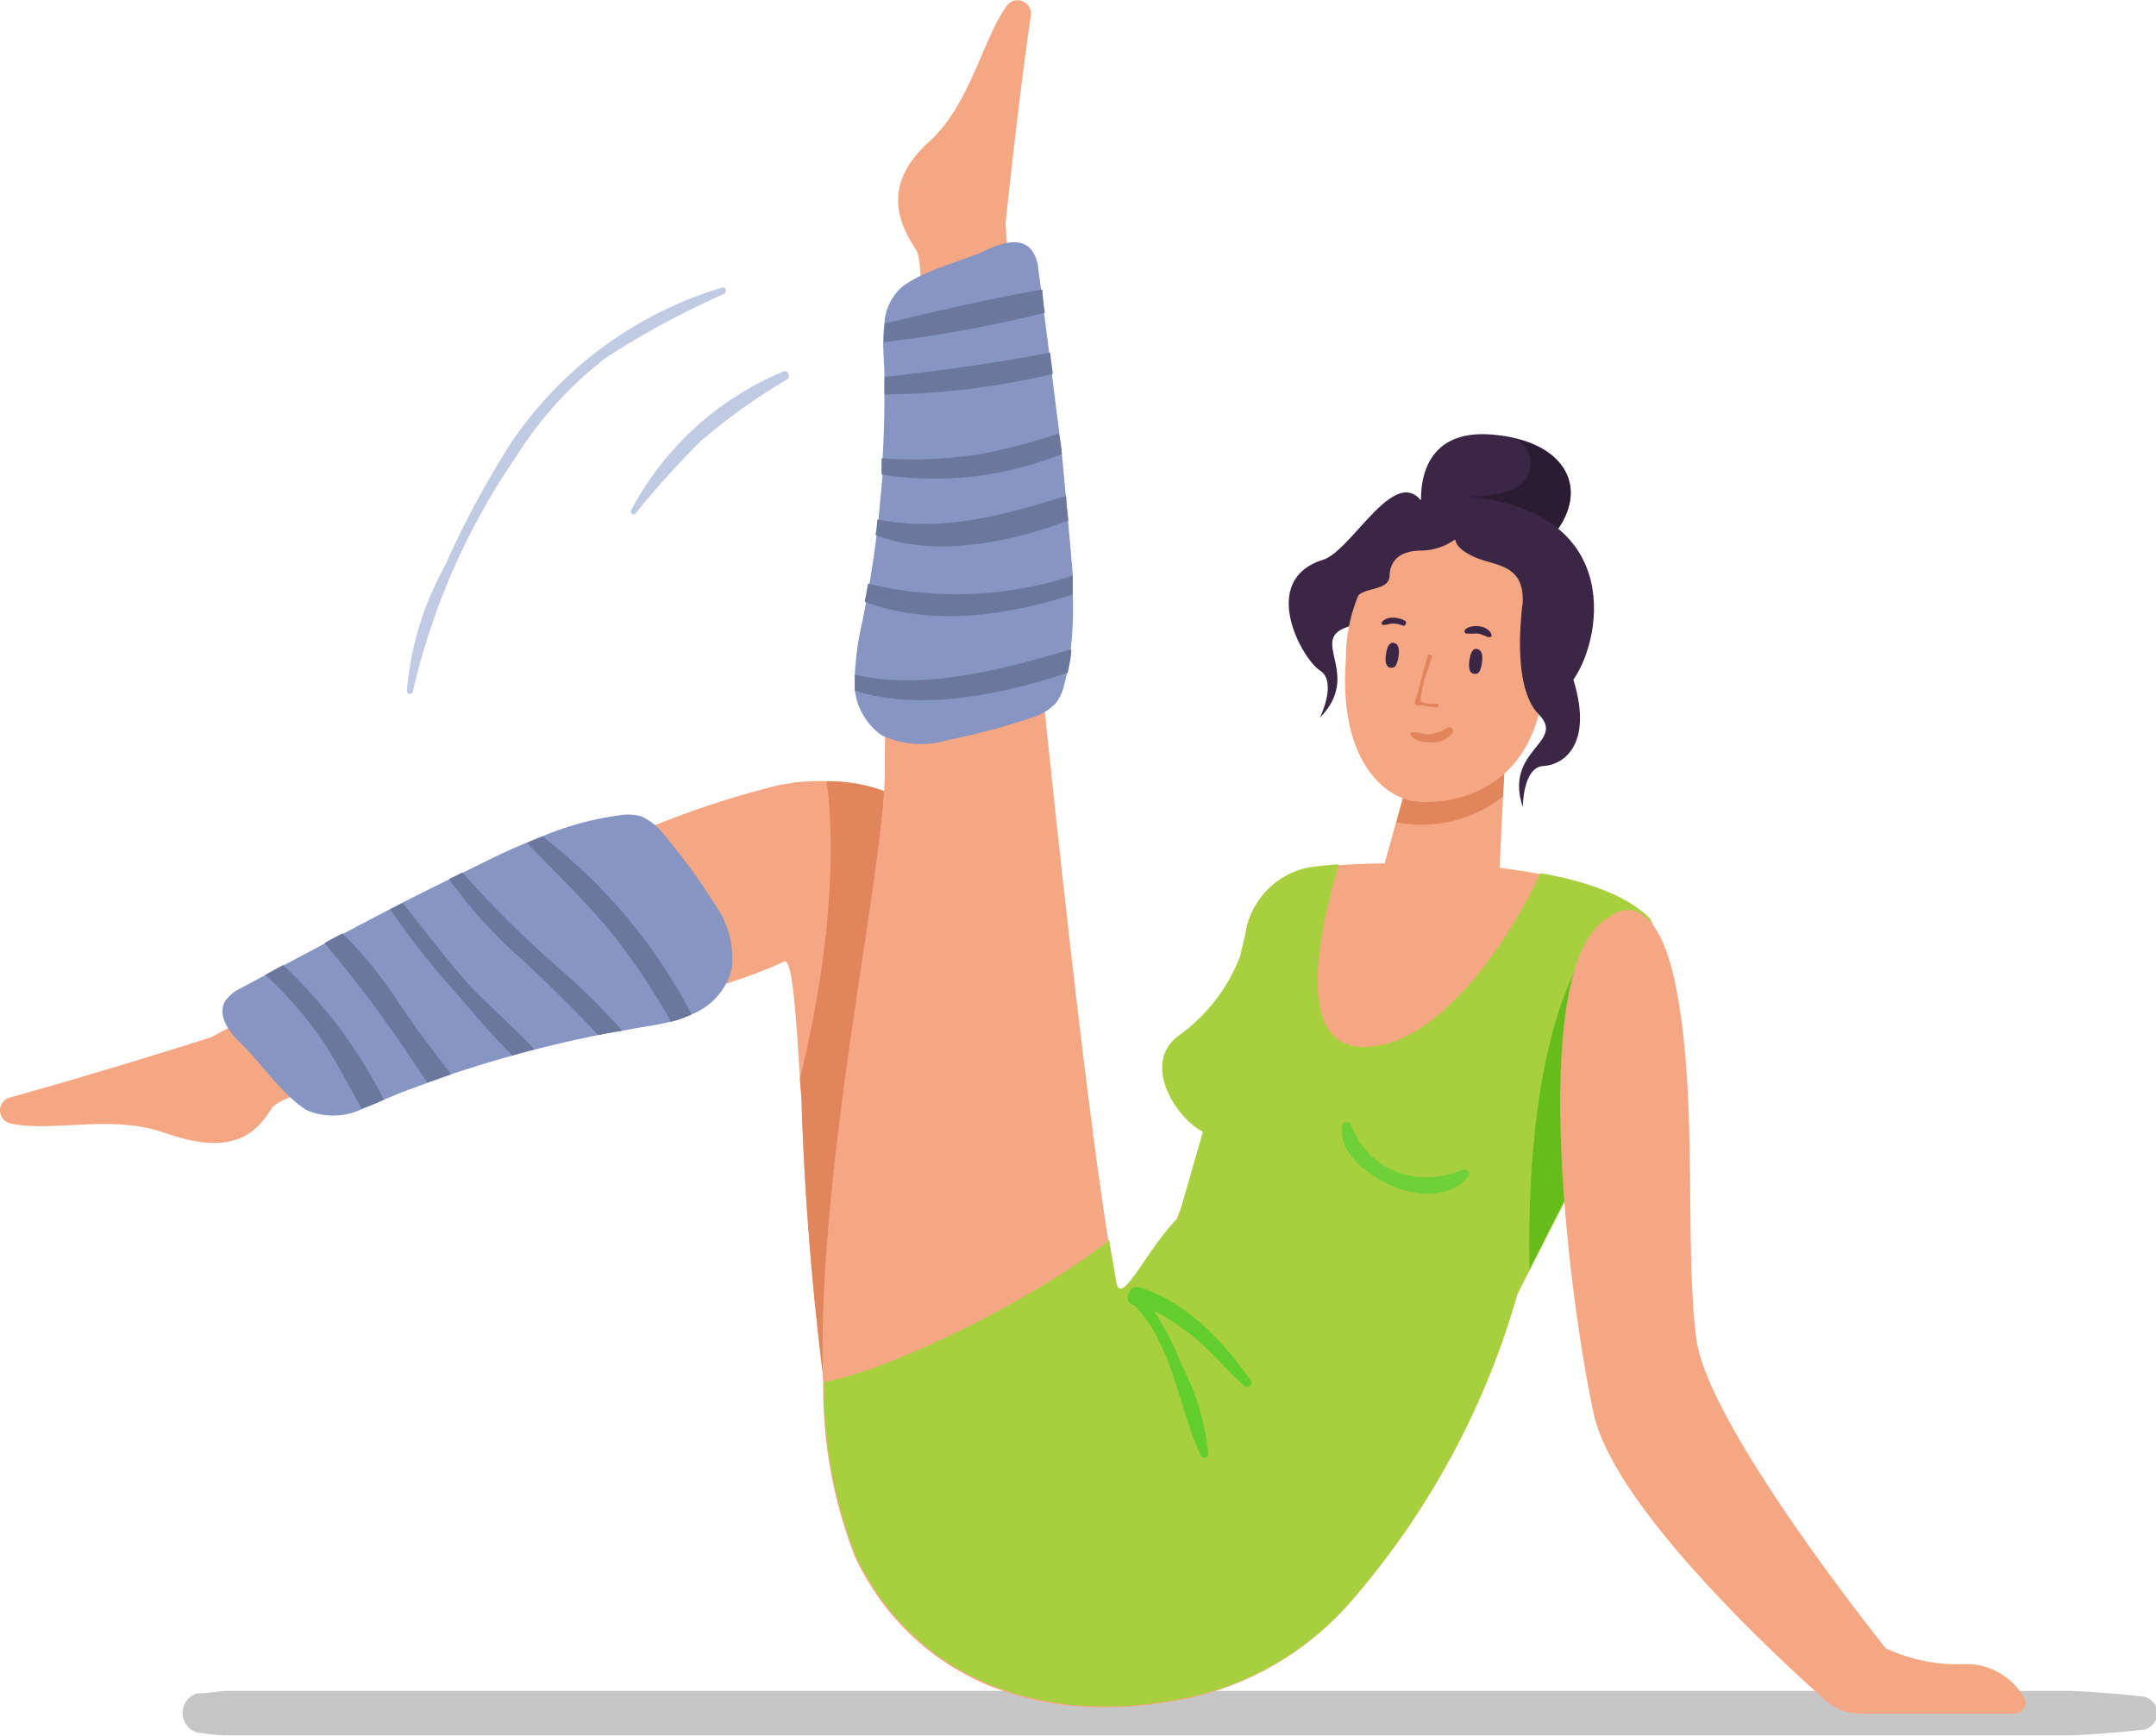 <?xml version="1.0" encoding="UTF-8"?> <svg xmlns="http://www.w3.org/2000/svg" viewBox="0 0 104.87 84.46"> <defs> <style>.cls-1{fill:#c6c6c6;}.cls-2{fill:#f5a784;}.cls-3{fill:#8695c2;}.cls-4{fill:#e0855c;}.cls-5{fill:#a8d03e;}.cls-6{fill:#66bc1b;}.cls-7{fill:#6b779c;}.cls-8{fill:#61ce2e;}.cls-9{fill:#3b2645;}.cls-10{fill:#2c1c33;}.cls-11{fill:#6fd137;}.cls-12{fill:#c1cae3;}</style> </defs> <title>иконка2</title> <g id="Слой_2" data-name="Слой 2"> <g id="Layer_1" data-name="Layer 1"> <path class="cls-1" d="M104.12,84.15c-1.08.12-2.17.2-3.28.26l-89.64,0H11c-.48,0-.95-.08-1.43-.14a1,1,0,0,1,0-1.9c.47,0,.95-.09,1.43-.12l.2,0,89.61,0c1.11.05,2.2.14,3.29.26A.79.79,0,0,1,104.12,84.15Z"></path> <path class="cls-2" d="M51.37,68.55v.58c-.1,7.7-4.51,8.87-7.81,8A2.78,2.78,0,0,1,42,75.5a16.71,16.71,0,0,1-1.29-4.07c0-.26-.11-.52-.16-.79A144.15,144.15,0,0,1,39,53.94c0-.5-.06-1-.09-1.46-.13-2.25-.26-4-.43-5-.1-.52-.21-.77-.34-.71-5.64,2.72-24,5.61-24.94,7.16S10.91,56.12,8,55.1c-2.56-.91-5.55,0-7.51-.46a.65.65,0,0,1,0-1.26c4.6-1.27,9.79-2.93,9.79-2.93S24.07,43,31.5,40.29a44.19,44.19,0,0,1,6.38-2.1l.76-.13A11.84,11.84,0,0,1,40.21,38c4.59,0,9,3.32,10.55,16.8.19,1.66.34,3.47.45,5.46C51.34,62.71,51.4,65.49,51.37,68.55Z"></path> <path class="cls-3" d="M35.59,47.16a3.25,3.25,0,0,1-1.9,2.16l0,0a5.47,5.47,0,0,1-1,.36c-.59.15-1.2.24-1.8.34l-.54.1c-.4.06-.78.13-1.17.21-1,.2-2.06.44-3.08.7-.36.09-.72.18-1.08.29-1,.27-2,.58-3,.91l-1.15.41-1.35.5-.77.32c-.33.16-.69.31-1.07.45a3.29,3.29,0,0,1-2.72.11c-1.15-.66-2.27-2.33-3.24-3.27-.54-.52-1.14-1.28-.8-2a1.89,1.89,0,0,1,.81-.69c.41-.23,7.76-4.13,8-4.23.74-.38,3.46-1.72,3.75-1.86.72-.36,1.45-.7,2.19-1,.26-.12.51-.22.76-.31a14.72,14.72,0,0,1,3.68-1,2.45,2.45,0,0,1,1.08.05,2.74,2.74,0,0,1,1.12.91,29.56,29.56,0,0,1,2.48,3.4A4.47,4.47,0,0,1,35.59,47.16Z"></path> <path class="cls-4" d="M50.76,54.75,46.25,71l-5.69-.32A144.15,144.15,0,0,1,39,53.94c0-.5-.06-1-.09-1.46C40.77,44.83,40.48,40,40.21,38,44.8,38,49.17,41.27,50.76,54.75Z"></path> <path class="cls-2" d="M73.89,62.57l-.12.44a39.08,39.08,0,0,1-8.07,14.9,14.57,14.57,0,0,1-8.1,4.74c-7.55,1.52-13.37-1.39-16-6.89a22.68,22.68,0,0,1-1.56-8.49c-.37-10.4,3.06-25.23,3-29.94-.09-7.39,2.52-23.66,1.51-25.19s-1.51-3.29.64-5.24c2-1.82,2.61-5,3.78-6.62a.65.65,0,0,1,1.17.47c-.68,4.73-1.23,10.15-1.23,10.15S50,26.56,50.8,34.41c.91,8.78,2.13,19.75,3.12,26,.13.77.25,1.46.36,2.08.23,1.2,1.53-1.74,3-3.17a26.19,26.19,0,0,1,3.66-3Z"></path> <path class="cls-2" d="M79,53.37A98.21,98.21,0,0,0,73.77,63c-1.86,3.62-3.83,7.22-5.73,9.16-5.44,1.06-10.8-12.89-10.8-12.89L60.3,51.7l.31-6.49a3.83,3.83,0,0,1,3.25-3l.52-.06.72-.06c1.25-.1,2.25-.09,2.25-.09l1.47-5.3,4.41-.38-.29,5.89s.83.1,2,.31c1.68.29,4,.9,5.29,2.17C81.06,45.62,80.2,51.62,79,53.37Z"></path> <path class="cls-5" d="M79,53.37c-.29.42-.58.87-.87,1.37-1.13,1.87-2.38,4.43-3.7,7-.21.4-.42.81-.62,1.22a39.08,39.08,0,0,1-8.07,14.9,14.57,14.57,0,0,1-8.1,4.74c-7.55,1.52-13.37-1.39-16-6.89a22.68,22.68,0,0,1-1.56-8.49c3.47-.61,10.77-4.36,13.87-6.9.13.77.25,1.46.36,2.08.23,1.2,1.53-1.74,3-3.17l1.2-4.18c-1.3-.65-3-3.3-1.2-4.66a8.45,8.45,0,0,0,3-3.85l.33-1.38a3.83,3.83,0,0,1,3.25-3l.52-.06.72-.06c-.89,2.94-2.25,8.8,1.12,8.88,3.89.1,7.44-5.74,8.68-8.45,1.68.29,4,.9,5.29,2.17C81.06,45.62,80.18,51.61,79,53.37Z"></path> <path class="cls-3" d="M51.65,22.08c.07.68.49,5.29.53,5.89,0,.3,0,.61,0,.92a17.25,17.25,0,0,1-.1,2.69c0,.38-.1.76-.17,1.14l-.12.48a2.38,2.38,0,0,1-.43,1,2.73,2.73,0,0,1-1.24.73A33.32,33.32,0,0,1,46.09,36a4.47,4.47,0,0,1-3.21-.24,3.14,3.14,0,0,1-1.3-2.19c0-.12,0-.23,0-.35s0-.28,0-.42a14.41,14.41,0,0,1,.36-2.53c.07-.35.31-1.64.36-1.93.13-.78.25-1.56.34-2.34,0-.25.06-.5.09-.75.07-.72.14-1.44.2-2.16,0-.27,0-.53,0-.79.06-1,.09-2.07.09-3.1,0-.22,0-.45,0-.67a1.08,1.08,0,0,0,0-.18c0-.51-.06-1.12-.06-1.73a6.73,6.73,0,0,1,.06-.91A2.56,2.56,0,0,1,43.83,14c1-.84,3-1.29,4.2-1.86.69-.32,1.61-.61,2.13,0a1.8,1.8,0,0,1,.35,1C50.56,13.41,51.62,21.75,51.65,22.08Z"></path> <path class="cls-6" d="M78.09,54.74c-1.13,1.87-2.38,4.43-3.7,7-.2-12.75,3.16-16,3.16-16Z"></path> <path class="cls-2" d="M95.65,80.94a8.24,8.24,0,0,1-3.93-.77s-8.6-10.71-9.2-15,.09-11.72-1-17.16-3.31-3.35-3.31-3.35c-4,2.26-1.86,18.81-.68,24.14,1,4.49,8.82,11.74,11.27,13.91a2.52,2.52,0,0,0,1.69.64H98a.52.52,0,0,0,.43-.81A3.24,3.24,0,0,0,95.65,80.94Z"></path> <path class="cls-7" d="M18.67,53.48c-.33.16-.69.31-1.07.45-.62-1.09-1.19-2.2-1.86-3.24a18.58,18.58,0,0,0-2.84-3.27l.87-.48A23.71,23.71,0,0,1,18.67,53.48Z"></path> <path class="cls-7" d="M21.94,52.25l-1.15.41c-.39-.55-.76-1.12-1.12-1.66a61.68,61.68,0,0,0-3.89-5.13c.3-.16.58-.32.88-.47a19.81,19.81,0,0,1,2.73,3.38C20.22,50,21.07,51.12,21.94,52.25Z"></path> <path class="cls-7" d="M26,51.05c-.36.09-.72.18-1.08.29-1-1-1.93-2.1-2.8-3.11a39.37,39.37,0,0,1-3.14-4l.61-.31c1.09,1.37,2.15,2.78,3.32,4.09C23.89,49,25,50,26,51.05Z"></path> <path class="cls-7" d="M30.27,50.14c-.4.06-.78.13-1.17.21-1.17-1.25-2.4-2.46-3.69-3.66a23.28,23.28,0,0,1-3.57-3.93l.65-.32A51,51,0,0,0,27.08,47,33.39,33.39,0,0,1,30.27,50.14Z"></path> <path class="cls-7" d="M33.64,49.34a5.47,5.47,0,0,1-1,.36,31.85,31.85,0,0,0-3-4.45c-1.25-1.5-2.66-2.85-4-4.24.26-.12.51-.22.76-.31A26,26,0,0,1,33.64,49.34Z"></path> <path class="cls-7" d="M52.11,31.58c0,.38-.1.76-.17,1.14-3.25,1.09-7.29,1.89-10.36.87,0-.12,0-.23,0-.35s0-.28,0-.42C44.88,33.59,48.76,32.58,52.11,31.58Z"></path> <path class="cls-7" d="M52.18,28c0,.3,0,.61,0,.92-3.34,1.06-6.91,1.55-10.12.35.06-.29.11-.59.16-.88A18.22,18.22,0,0,0,52.18,28Z"></path> <path class="cls-7" d="M51.86,24.12c0,.4.07.8.11,1.2-3,1.13-6.64,1.79-9.38.7q.06-.37.09-.75C45.93,25.9,48.82,25.05,51.86,24.12Z"></path> <path class="cls-7" d="M51.65,22.08a16.56,16.56,0,0,1-8.77,1c0-.27,0-.53,0-.79a20.73,20.73,0,0,0,4.78-.2,28.82,28.82,0,0,0,3.83-1C51.58,21.41,51.62,21.75,51.65,22.08Z"></path> <path class="cls-7" d="M51.21,18.19a37.26,37.26,0,0,1-8.19,1c0-.22,0-.45,0-.67a1.08,1.08,0,0,0,0-.18c2.71-.32,5.37-.66,8.06-1.19C51.12,17.52,51.17,17.86,51.21,18.19Z"></path> <path class="cls-7" d="M50.82,15.21A62,62,0,0,1,43,16.64a6.73,6.73,0,0,1,.06-.91c2.52-.6,5.09-1.2,7.64-1.65C50.72,14.46,50.77,14.83,50.82,15.21Z"></path> <path class="cls-8" d="M60.82,67.13c-1.28-1.86-3.23-3.91-5.47-4.53a.35.35,0,0,0-.42.3.27.27,0,0,0-.08.24.38.38,0,0,0,.23.33l.07,0c1.9,1.89,2.18,5.06,3.27,7.35.08.17.35.08.35-.1a11.72,11.72,0,0,0-1.29-4.32,13.72,13.72,0,0,0-1.37-2.66,12.08,12.08,0,0,1,2,1.33c.85.72,1.56,1.58,2.39,2.32C60.64,67.58,61,67.36,60.82,67.13Z"></path> <path class="cls-4" d="M73.23,36.36l-.12,2.39A6.48,6.48,0,0,1,67.92,40l.9-3.23Z"></path> <path class="cls-9" d="M75.8,25.7a5.51,5.51,0,0,1-1,1.1c-.19-.25-1.75-2.11-5.32-1.93l-.36,0a4.42,4.42,0,0,1,0-.54v-.08c0-1.14.41-3.42,3.57-3.1a6.86,6.86,0,0,1,1,.16C76.33,21.94,77.06,23.87,75.8,25.7Z"></path> <path class="cls-9" d="M69.79,25.87s-2.45,4-4.29,4.64.78,2.28-1.3,4.4c0,0,.87-1.75,0-2.3s-3-4.4.15-5.38C66,26.71,68.52,21.08,69.79,25.87Z"></path> <path class="cls-9" d="M65.71,32.39s-1-8.48,5-8.24C79,24.48,78,30.9,76.57,33S65.29,35.77,65.71,32.39Z"></path> <path class="cls-2" d="M66.39,28.3A7.73,7.73,0,0,0,65.47,32c-.4,5,1.91,6.9,3.54,7s5.22-.45,6-5a11.49,11.49,0,0,0,0-5.44C74,26,68.88,25.13,66.39,28.3Z"></path> <path class="cls-9" d="M67.75,32.47s-.44.14-.34-.61.4-.58.4-.58.3,0,.22.61S67.75,32.47,67.75,32.47Z"></path> <path class="cls-9" d="M71.81,32.77s-.44.14-.34-.62.4-.57.4-.57.29,0,.22.61S71.81,32.77,71.81,32.77Z"></path> <path class="cls-4" d="M69.9,34.22c-.22,0-.72.06-.81-.18a6.12,6.12,0,0,1,.38-1.53c.07-.21.13-.4.2-.59l-.06-.05-.14-.05c-.24.78-.42,1.6-.65,2.34a.11.11,0,0,0,.1.14c.32,0,.62.09.94.11C70,34.42,70,34.24,69.9,34.22Z"></path> <path class="cls-9" d="M68.33,30.19c-.3-.17-.87-.24-1.11.07a.09.09,0,0,0,.07.14c.16,0,.3-.07.45-.07a1.15,1.15,0,0,1,.48.1C68.36,30.48,68.46,30.26,68.33,30.19Z"></path> <path class="cls-9" d="M72.55,30.87c-.16-.45-.92-.53-1.26-.27a.13.13,0,0,0,0,.21,3.69,3.69,0,0,0,.58,0,1.88,1.88,0,0,1,.47.17C72.47,31,72.58,31,72.55,30.87Z"></path> <path class="cls-4" d="M70.36,35.43a2.22,2.22,0,0,1-.9.29c-.28,0-.57-.15-.83-.07,0,0-.08.07,0,.11.18.31.71.36,1,.35a1.16,1.16,0,0,0,1-.44A.17.17,0,0,0,70.36,35.43Z"></path> <path class="cls-9" d="M75.27,32a2.51,2.51,0,0,1-1.21-2.6c.13-2-1.34-1.85-2.35-2.31s-.91-.87-.91-.87a2.88,2.88,0,0,1-1.63.56c-1,0-1.55.41-1.58,1.23s-1.48.48-1.66,1.19S66,28,66,28l2.32-2.52,3.19-.25,2.85,1.22L76.15,28s.46,2.2.45,2.31A3.62,3.62,0,0,0,75.27,32Z"></path> <path class="cls-9" d="M74.06,29.44s-.59,3.91.78,5.3-1.71,1.71-.77,4.52c0,0,0-1.95,1-2s2.43-1.07,1.46-4.2S76,26.69,74.06,29.44Z"></path> <path class="cls-10" d="M75.8,25.7a4.08,4.08,0,0,0-.48-.34l-.17-.11-.24-.13a4.43,4.43,0,0,0-.58-.27L74,24.71a9.49,9.49,0,0,0-2.76-.56s3,.13,3.15-1.27a1.26,1.26,0,0,0-.79-1.55C76.33,21.94,77.06,23.87,75.8,25.7Z"></path> <path class="cls-11" d="M71.17,56.88a4.31,4.31,0,0,1-3,.21,3.9,3.9,0,0,1-2.43-2.31.23.23,0,0,0-.46.06c-.17,1.37,1.51,2.48,2.61,2.92s2.79.53,3.55-.58C71.51,57,71.34,56.84,71.17,56.88Z"></path> <path class="cls-12" d="M35.09,14a18.91,18.91,0,0,0-10.21,7.51,44.21,44.21,0,0,0-3.23,6,15,15,0,0,0-1.86,6.13.15.15,0,0,0,.29,0,33.34,33.34,0,0,1,5-11.39,18.47,18.47,0,0,1,4.37-4.83,40.25,40.25,0,0,1,5.74-3.11C35.41,14.21,35.28,13.91,35.09,14Z"></path> <path class="cls-12" d="M38.11,18.07a14.78,14.78,0,0,0-7.41,6.75c-.06.13.1.29.21.16a44,44,0,0,1,3.17-3.52,29.1,29.1,0,0,1,4.2-3C38.47,18.34,38.34,18,38.11,18.07Z"></path> </g> </g> </svg> 